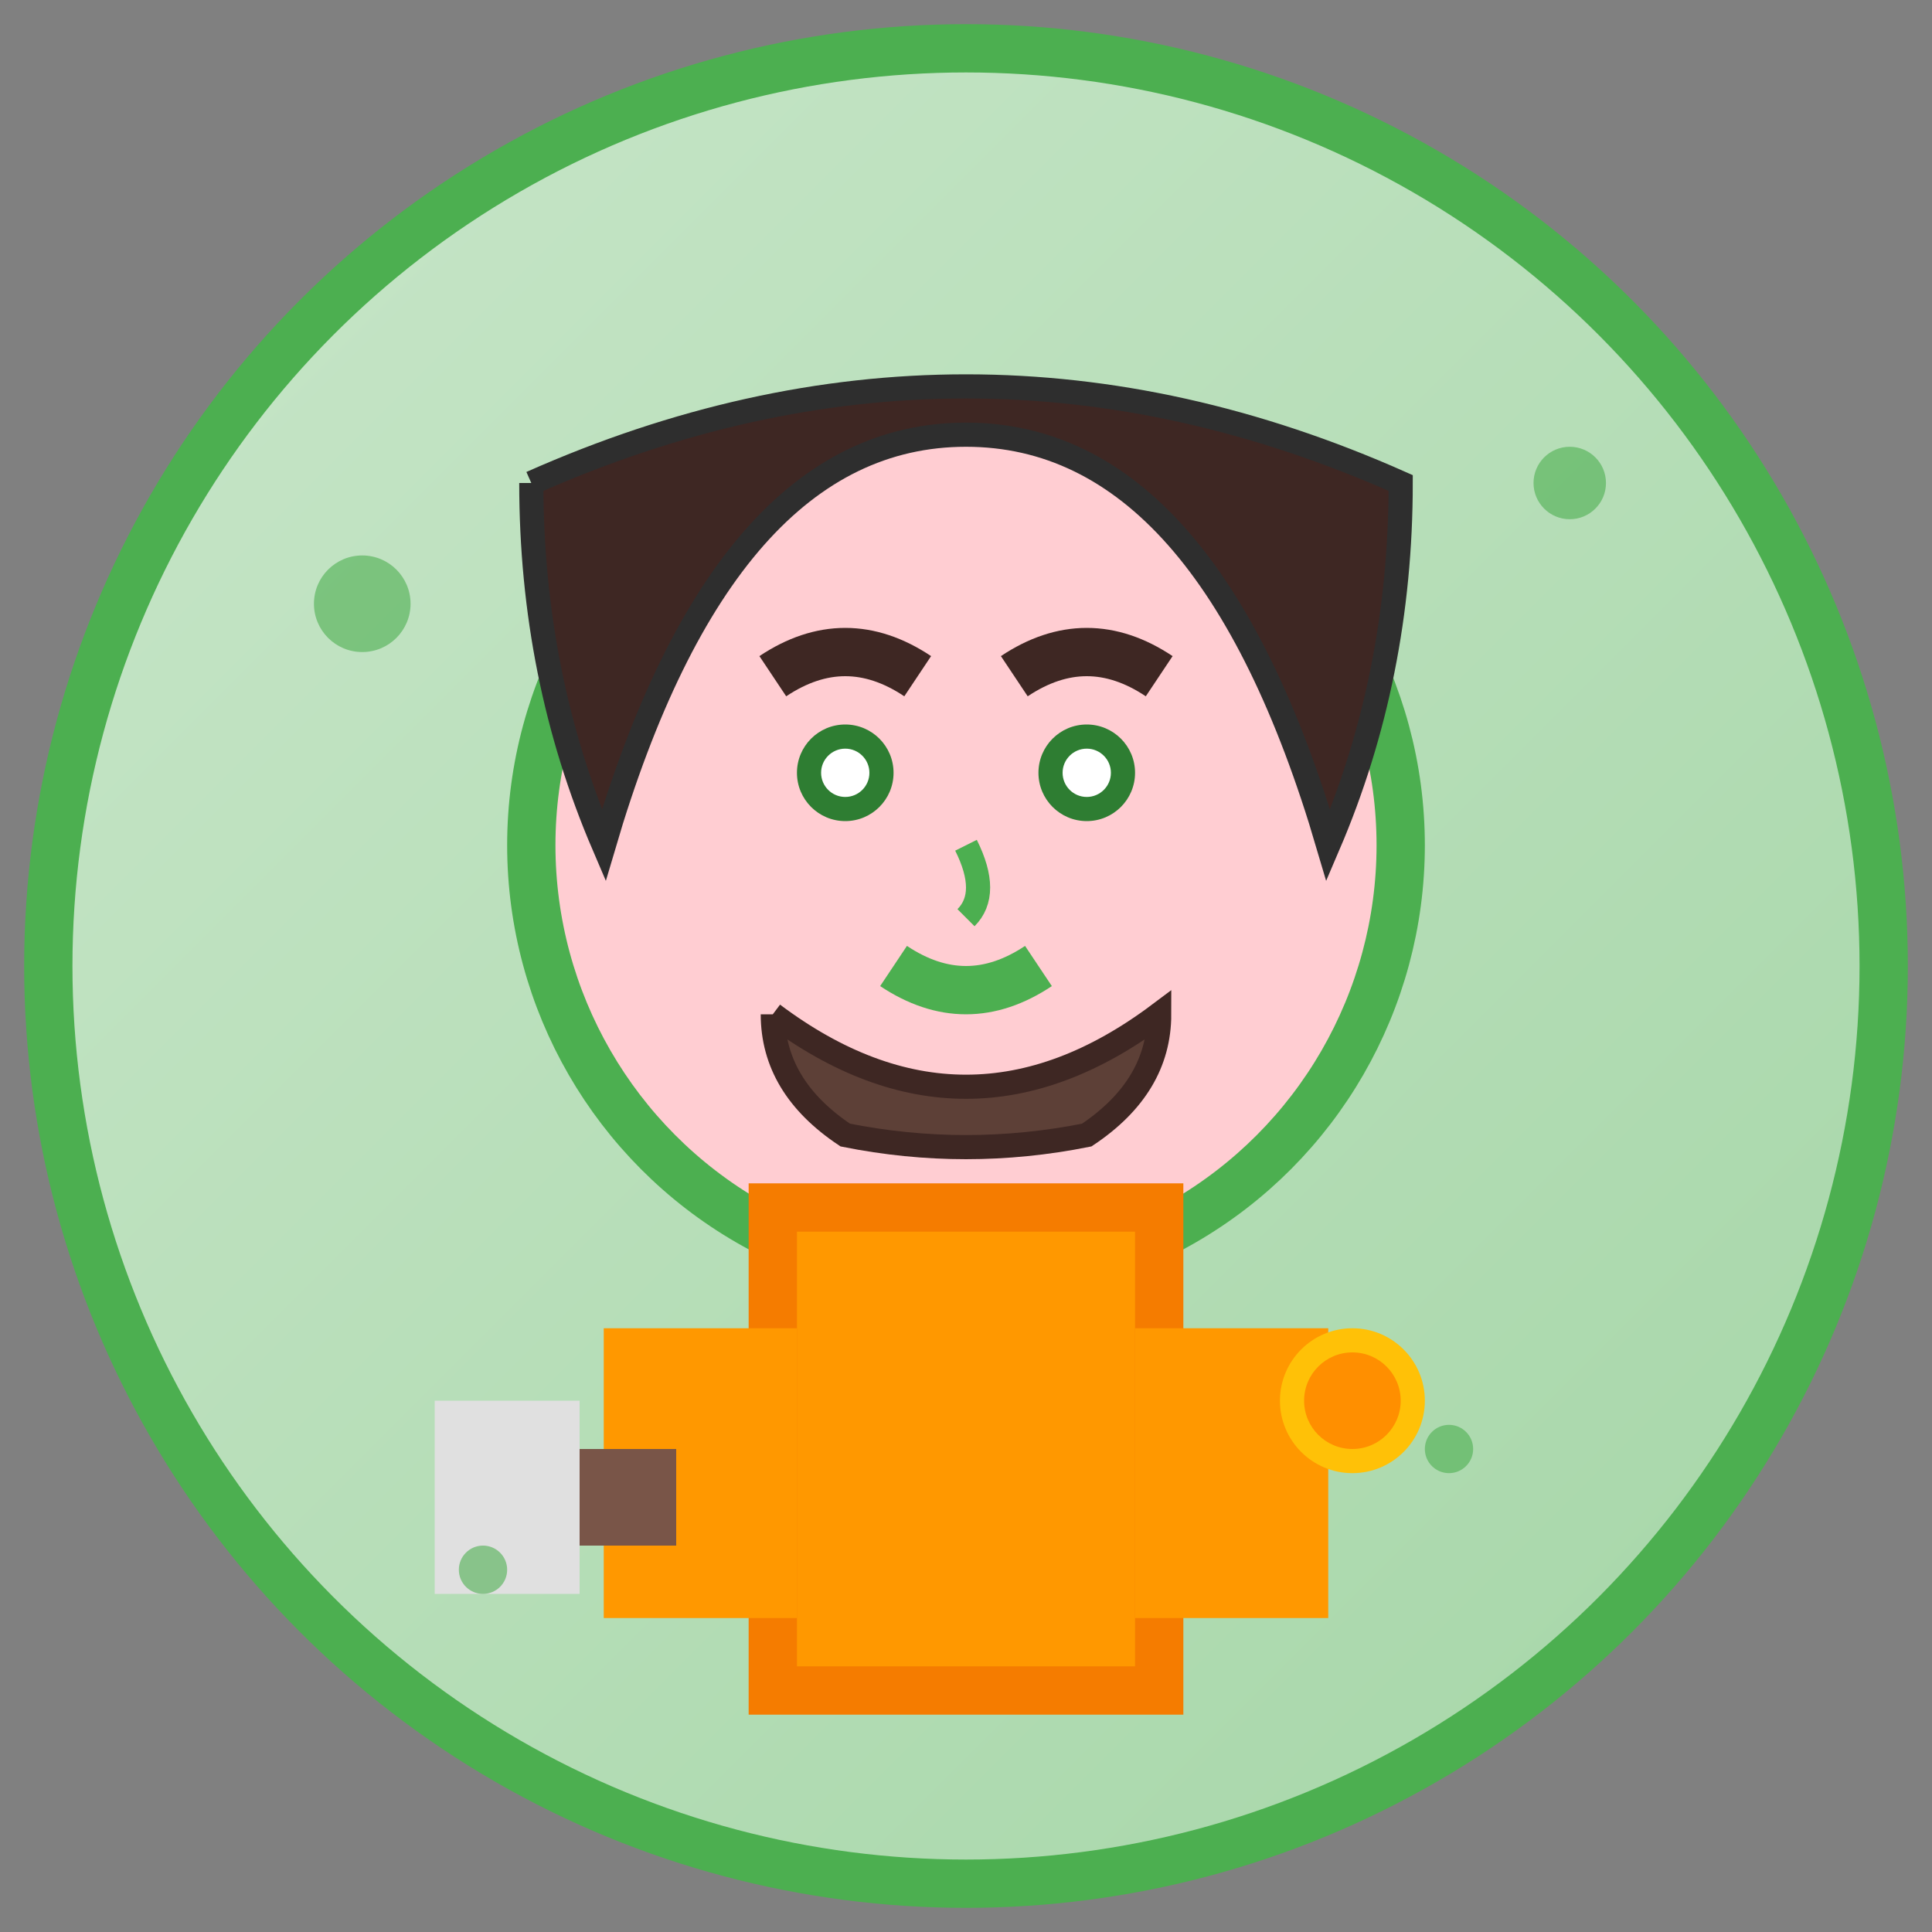 <svg width="80" height="80" viewBox="0 0 80 80" xmlns="http://www.w3.org/2000/svg">
    <rect x="0" y="0" width="80" height="80" fill="#808080" stroke="none"/>
    <defs>
        <linearGradient id="avatar2Gradient" x1="0%" y1="0%" x2="100%" y2="100%">
            <stop offset="0%" style="stop-color:#C8E6C9;stop-opacity:1" />
            <stop offset="100%" style="stop-color:#A5D6A7;stop-opacity:1" />
        </linearGradient>
        <filter id="avatar2Shadow" x="-50%" y="-50%" width="200%" height="200%">
            <feDropShadow dx="2" dy="2" stdDeviation="2" flood-color="#4CAF50" flood-opacity="0.3"/>
        </filter>
    </defs>
    
    <!-- Background circle -->
    <circle cx="40" cy="40" r="38" fill="url(#avatar2Gradient)" stroke="#4CAF50" stroke-width="2"/>
    
    <!-- Face -->
    <circle cx="40" cy="35" r="18" fill="#FFCDD2" stroke="#4CAF50" stroke-width="2"/>
    
    <!-- Hair -->
    <path d="M22 20 Q40 12 58 20 Q58 28 55 35 Q50 18 40 18 Q30 18 25 35 Q22 28 22 20" 
          fill="#3E2723" stroke="#2E2E2E" stroke-width="1"/>
    
    <!-- Beard -->
    <path d="M32 42 Q40 48 48 42 Q48 45 45 47 Q40 48 35 47 Q32 45 32 42" 
          fill="#5D4037" stroke="#3E2723" stroke-width="1"/>
    
    <!-- Eyes -->
    <circle cx="35" cy="32" r="2" fill="#2E7D32"/>
    <circle cx="45" cy="32" r="2" fill="#2E7D32"/>
    <circle cx="35" cy="32" r="1" fill="white"/>
    <circle cx="45" cy="32" r="1" fill="white"/>
    
    <!-- Eyebrows -->
    <path d="M32 28 Q35 26 38 28" stroke="#3E2723" stroke-width="2" fill="none"/>
    <path d="M42 28 Q45 26 48 28" stroke="#3E2723" stroke-width="2" fill="none"/>
    
    <!-- Nose -->
    <path d="M40 35 Q41 37 40 38" stroke="#4CAF50" stroke-width="1" fill="none"/>
    
    <!-- Mouth -->
    <path d="M37 40 Q40 42 43 40" stroke="#4CAF50" stroke-width="2" fill="none"/>
    
    <!-- Body -->
    <rect x="32" y="50" width="16" height="20" fill="#FF9800" stroke="#F57C00" stroke-width="2"/>
    
    <!-- Arms -->
    <rect x="25" y="55" width="8" height="12" fill="#FF9800"/>
    <rect x="47" y="55" width="8" height="12" fill="#FF9800"/>
    
    <!-- Kitchen elements to show he's into cooking -->
    <g transform="translate(18,58)">
        <rect x="0" y="0" width="6" height="8" fill="#E0E0E0"/>
        <rect x="6" y="2" width="4" height="4" fill="#795548"/>
    </g>
    
    <g transform="translate(56,58)">
        <circle cx="0" cy="0" r="3" fill="#FFC107"/>
        <circle cx="0" cy="0" r="2" fill="#FF8F00"/>
    </g>
    
    <!-- Decorative elements -->
    <g fill="#4CAF50" opacity="0.6">
        <circle cx="15" cy="25" r="2"/>
        <circle cx="65" cy="20" r="1.5"/>
        <circle cx="20" cy="65" r="1"/>
        <circle cx="60" cy="60" r="1"/>
    </g>
</svg>
